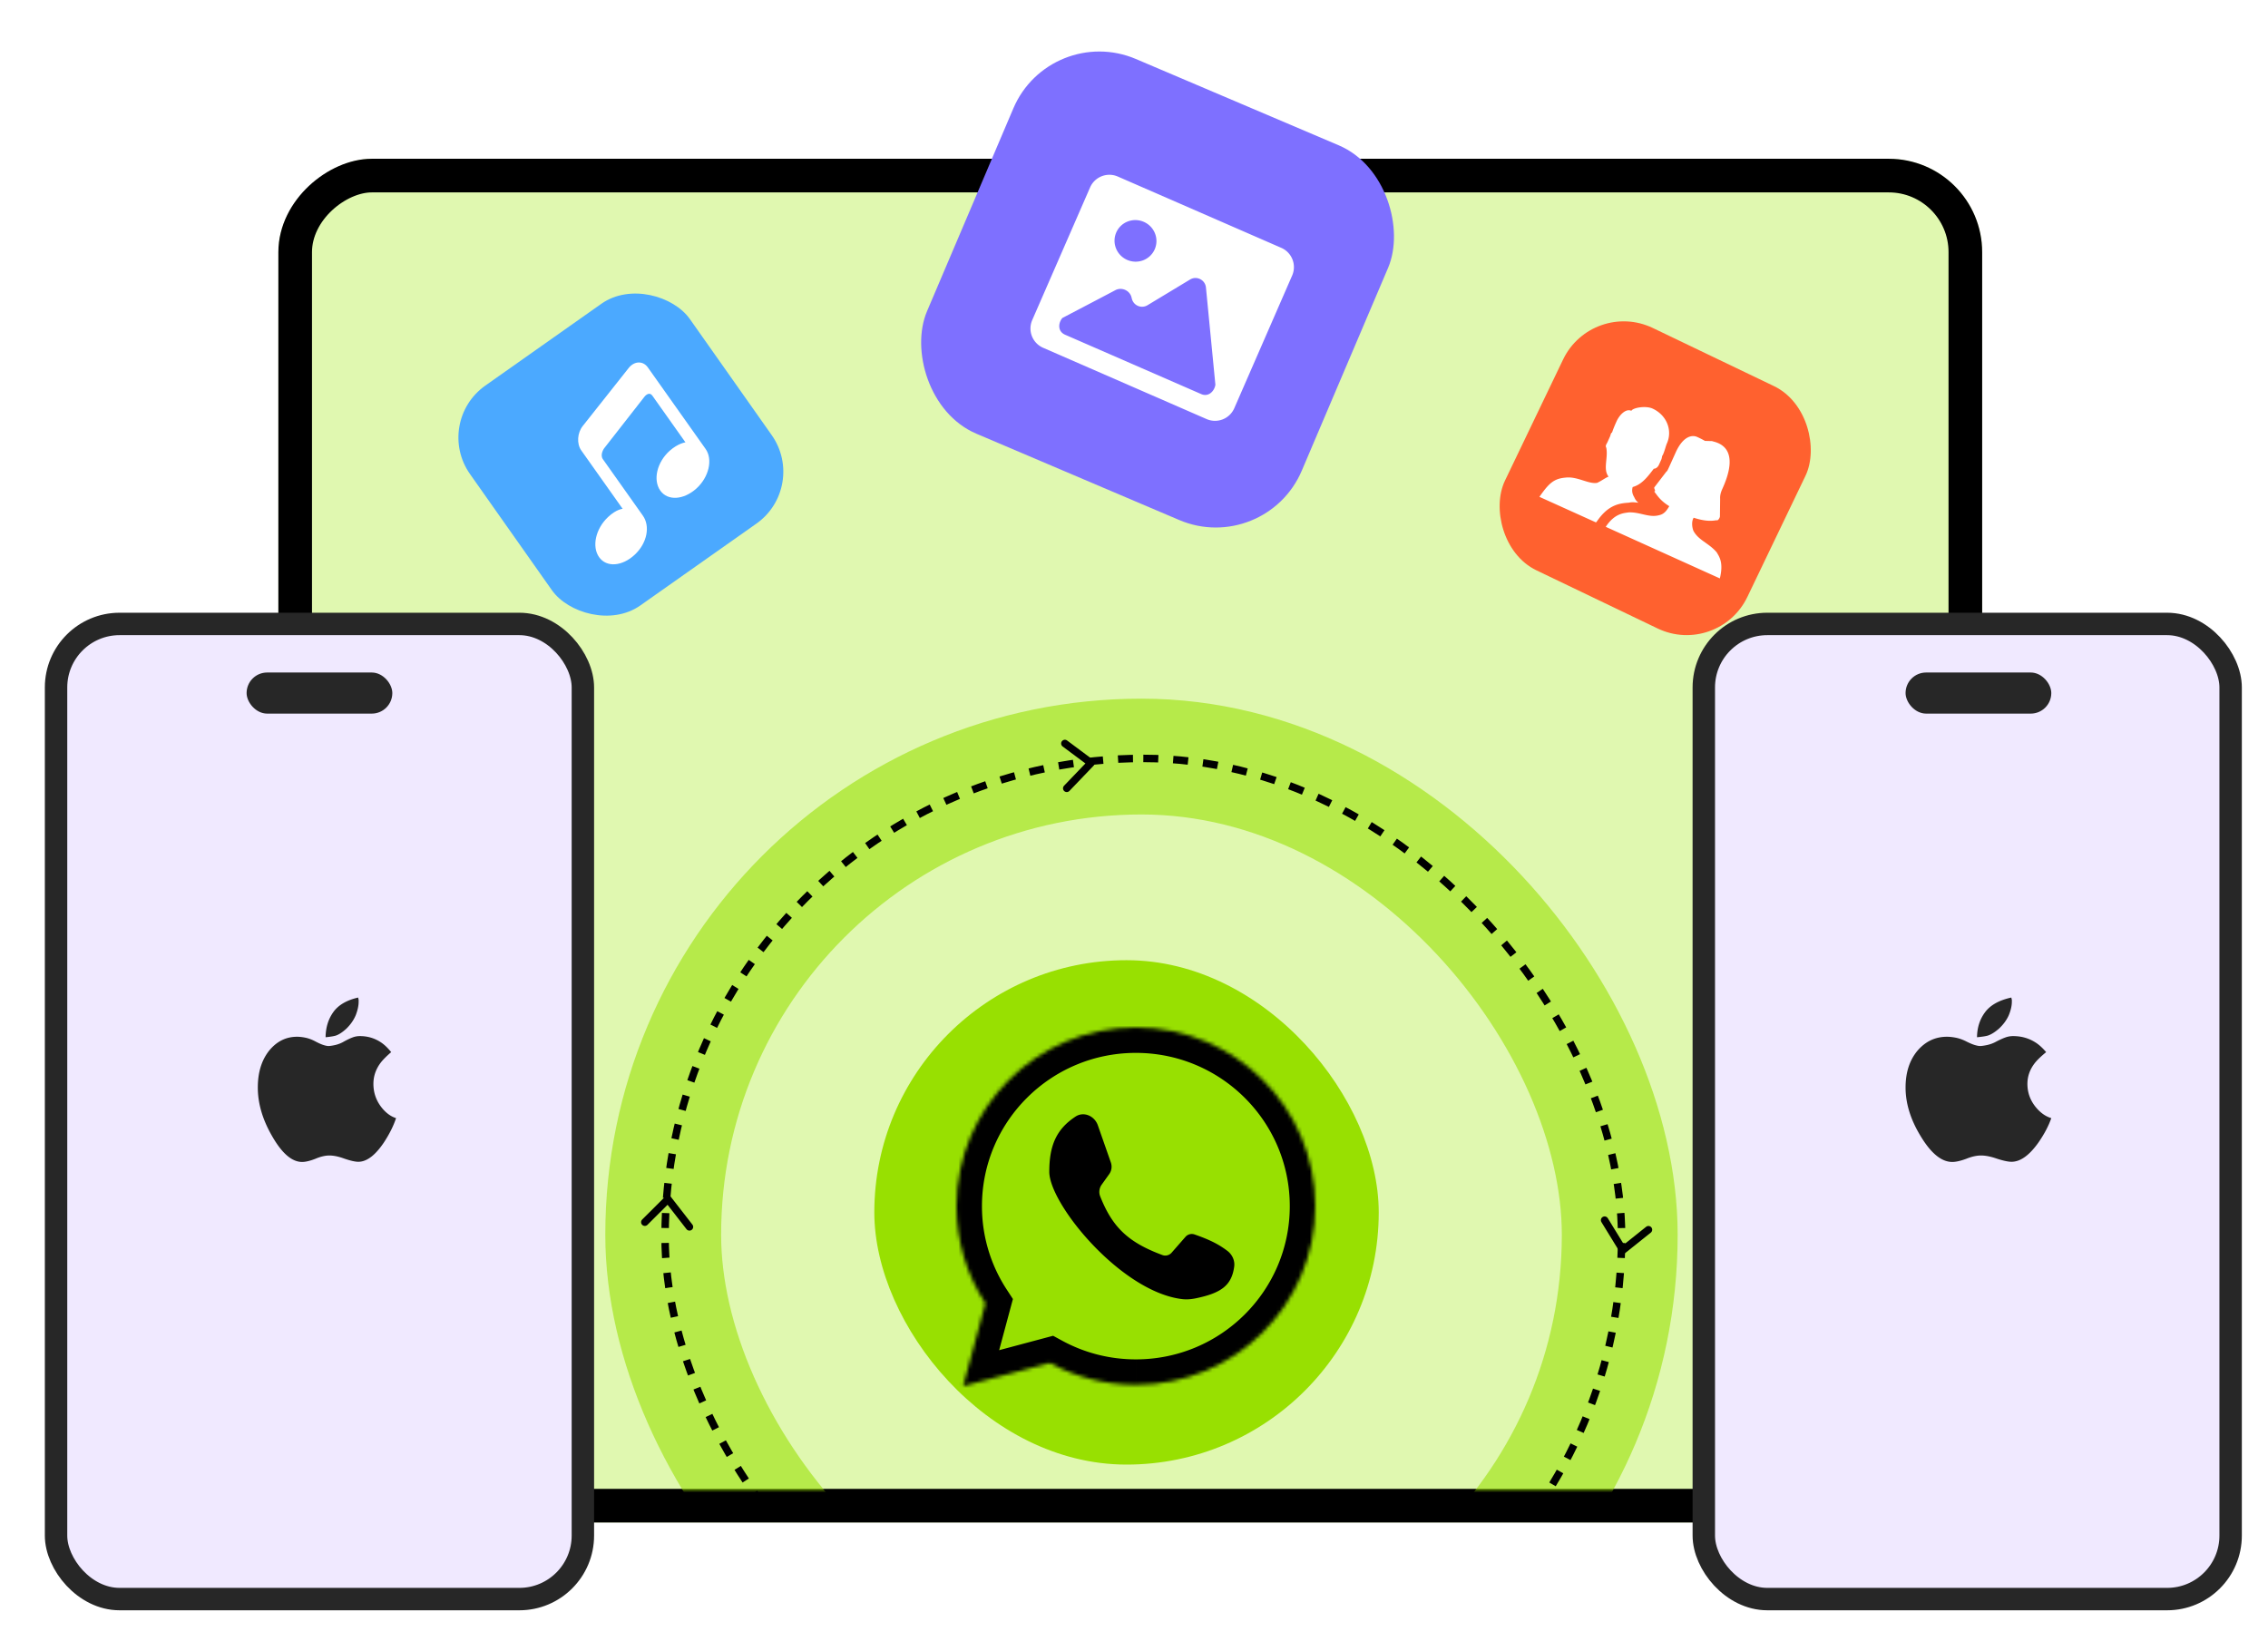 <svg xmlns="http://www.w3.org/2000/svg" width="607" height="442" fill="none"><path fill="#fff" d="M0 0h607v442H0z"/><g filter="url(#a)"><rect width="365" height="456" x="530.5" y="42.496" fill="#E0F8B0" rx="25" transform="rotate(90 530.5 42.496)"/><rect width="356" height="447" x="526" y="46.996" stroke="#000" stroke-width="9" rx="20.5" transform="rotate(90 526 46.996)"/></g><rect width="135" height="135" x="234" y="257" fill="#98E001" rx="67.5"/><mask id="b" fill="#fff"><path fill-rule="evenodd" d="M304 370.649c26.51 0 48-21.412 48-47.825C352 296.412 330.51 275 304 275s-48 21.412-48 47.824c0 9.601 2.84 18.542 7.728 26.033l-5.955 22.142 23.211-6.197c6.833 3.728 14.676 5.847 23.016 5.847" clip-rule="evenodd"/></mask><path fill="#000" d="m263.728 348.857 6.574 1.768.791-2.94-1.664-2.549zm-5.955 22.142-6.575-1.768-3.062 11.388 11.393-3.042zm23.211-6.197 3.26-5.976-2.388-1.303-2.628.702zm64.208-41.978c0 22.629-18.419 41.017-41.192 41.017v13.616c30.246 0 54.808-24.436 54.808-54.633zM304 281.808c22.773 0 41.192 18.387 41.192 41.016h13.616c0-30.196-24.562-54.632-54.808-54.632zm-41.192 41.016c0-22.629 18.419-41.016 41.192-41.016v-13.616c-30.246 0-54.808 24.436-54.808 54.632zm6.621 22.312a40.67 40.67 0 0 1-6.621-22.312h-13.616a54.3 54.3 0 0 0 8.834 29.753zm-5.082 27.631 5.955-22.142-13.149-3.536-5.955 22.142zm14.881-14.542-23.211 6.196 3.512 13.156 23.211-6.197zM304 363.841c-7.173 0-13.898-1.82-19.756-5.015l-6.52 11.953c7.809 4.26 16.77 6.678 26.276 6.678z" mask="url(#b)"/><path fill="#000" d="m293.822 301.19 3.488 9.96a3.4 3.4 0 0 1-.443 3.104l-2.013 2.816c-.648.907-.818 2.079-.41 3.116 3.244 8.231 7.436 12.317 16.674 15.737.865.32 1.838.06 2.445-.634l3.711-4.239a2.24 2.24 0 0 1 2.412-.65c4.158 1.442 6.529 2.674 8.792 4.388 1.314.995 2.059 2.605 1.838 4.239-.695 5.126-3.62 7.082-10.228 8.461-1.209.252-2.449.371-3.676.226-16.381-1.933-35.584-25.451-35.584-34.083 0-7.17 1.984-11.446 7.014-14.767 2.218-1.465 5.102-.183 5.98 2.326"/><mask id="c" width="319" height="229" x="150" y="170" maskUnits="userSpaceOnUse" style="mask-type:alpha"><path fill="#D9D9D9" d="M150 170h319v229H150z"/></mask><g mask="url(#c)"><rect width="256" height="256" x="177.5" y="202.496" stroke="#98E001" stroke-width="31" opacity=".58" rx="128"/><rect width="256" height="256" x="178" y="202.996" stroke="#000" stroke-dasharray="4 4" stroke-width="2" rx="128"/><path stroke="#000" stroke-linecap="round" stroke-linejoin="round" stroke-width="2" d="m285 198.996 7 5.217-6.5 6.783M441.188 329.137l-6.822 5.449-4.913-8.007M172.578 327.121l6.183-6.163 5.762 7.42"/></g><rect width="141" height="261" x="15" y="167" fill="#F0E9FF" stroke="#272727" stroke-width="6" rx="17"/><rect width="39" height="11" x="66" y="180" fill="#272727" rx="5.5"/><path fill="#272727" d="M101.779 295.95q1.84 2.567 4.221 3.32-1.033 3.143-3.278 6.551-3.457 5.135-6.825 5.135-1.257 0-3.727-.841-2.29-.841-3.996-.841-1.707 0-3.772.885-2.156.841-3.548.841-4.041 0-7.947-6.773Q69 297.543 69 291.08q0-5.975 2.964-9.782 3.053-3.807 7.543-3.807.988 0 2.2.243 1.213.244 2.515.908 1.392.752 2.29 1.04t1.392.288q.584 0 1.796-.266a8.3 8.3 0 0 0 2.425-.974q1.302-.708 2.245-1.062a5.5 5.5 0 0 1 1.931-.354q3.142 0 5.658 1.682 1.347.885 2.739 2.612-2.065 1.77-3.009 3.098-1.75 2.48-1.75 5.401 0 3.231 1.84 5.843m-9.025-20.672q-1.572 1.46-2.874 1.903-.45.133-1.145.244t-1.594.199q.045-3.895 2.065-6.729 2.021-2.832 6.646-3.895.09.443.135.62v.487q0 1.593-.764 3.585-.808 1.948-2.47 3.586"/><rect width="141" height="261" x="456" y="167" fill="#F0E9FF" stroke="#272727" stroke-width="6" rx="17"/><rect width="39" height="11" x="510" y="180" fill="#272727" rx="5.5"/><path fill="#272727" d="M544.551 295.95q1.941 2.567 4.449 3.32-1.088 3.143-3.455 6.551-3.645 5.135-7.194 5.135-1.326 0-3.929-.841-2.414-.841-4.212-.841t-3.976.885q-2.271.841-3.739.841-4.26 0-8.377-6.773Q510 297.543 510 291.08q0-5.975 3.124-9.782 3.218-3.807 7.951-3.807 1.041 0 2.319.243 1.278.244 2.651.908 1.467.752 2.414 1.04.946.288 1.467.288.615 0 1.893-.266a9 9 0 0 0 2.556-.974q1.372-.708 2.367-1.062a6 6 0 0 1 2.035-.354q3.312 0 5.963 1.682 1.42.885 2.887 2.612-2.177 1.77-3.171 3.098-1.846 2.48-1.846 5.401 0 3.231 1.941 5.843m-9.513-20.672q-1.657 1.46-3.03 1.903-.473.133-1.206.244-.735.11-1.681.199.048-3.895 2.178-6.729 2.129-2.832 7.004-3.895.096.443.142.62v.487q0 1.593-.804 3.585-.852 1.948-2.603 3.586"/><rect width="109" height="109" x="281" y="6" fill="#7E70FF" rx="25" transform="rotate(23.052 281 6)"/><rect width="72" height="72" x="116" y="113" fill="#4BA9FF" rx="17" transform="rotate(-35.188 116 113)"/><rect width="71.954" height="71.954" x="426.125" y="80" fill="#FF612F" rx="18" transform="rotate(25.633 426.125 80)"/><path fill="#fff" d="m168.315 98.423-12.31 15.547c-1.52 1.859-1.7 4.801-.434 6.588l11.074 15.632s-1.642.069-3.903 2.192c-3.33 3.115-4.404 7.915-2.4 10.743s6.211 2.453 9.542-.662c3.33-3.116 4.175-7.623 2.171-10.451l-10.693-15.094c-.885-1.249.314-2.907.314-2.907l10.818-13.84s1.182-1.566 2.128-.23l8.826 12.457s-1.94.227-4.25 2.281c-3.38 3.046-4.49 7.793-2.487 10.621s6.249 2.505 9.641-.523c3.38-3.046 4.49-7.794 2.487-10.622l-15.475-21.844c-1.272-1.756-3.535-1.717-5.049.112"/><path fill="#fff" fill-rule="evenodd" d="M322.93 112.167a5.63 5.63 0 0 0 7.412-2.91l15.487-35.51a5.63 5.63 0 0 0-2.91-7.411l-43.758-19.085a5.63 5.63 0 0 0-7.412 2.91L276.262 85.67a5.63 5.63 0 0 0 2.91 7.412l34.17 14.903zm-17.37-13.636L285.081 89.6c-2.111-.92-1.845-3.203-.749-4.492q9.859-5.156 14.187-7.446c1.674-.886 3.831.054 4.303 1.888l.113.436a2.814 2.814 0 0 0 4.181 1.707l11.382-6.874c1.774-1.072 4.057.075 4.258 2.137l2.527 26.013c-.221 1.607-1.762 3.397-3.801 2.507zm.41-28.87a5.53 5.53 0 0 0 3.079-2.943 5.53 5.53 0 0 0 .062-4.259 5.66 5.66 0 0 0-2.992-3.08 5.65 5.65 0 0 0-4.292-.097 5.52 5.52 0 0 0-3.079 2.943 5.52 5.52 0 0 0-.062 4.259 5.65 5.65 0 0 0 2.991 3.08c1.366.596 2.91.63 4.293.097M453.208 142.05c1.372 2.588 4.066 3.244 6.24 5.772.654 1.139 1.899 2.687.849 6.991l-30.541-13.806c2.415-3.687 4.96-3.661 6.08-3.858 3.064-.161 5.46 1.484 8.185.748 1.486-.312 2.139-1.422 2.737-2.417-2.572-1.585-3.28-3.028-4.05-3.939.595-.012-.109-.752.05-1.102l3.281-4.28c.054.209.546-.878.704-1.227l1.741-3.852c1.899-4.202 4.262-4.798 5.751-4.125 1.367.618 2.066 1.053 2.066 1.053l1.329.038c.301-.004.602-.009.85.103 7.161 1.691 3.822 9.74 2.45 12.774-.369.817-.614 1.69-.558 2.558l-.056 4.755c-.035.406-.561 1.239-.9.998-1.133.191-2.821.411-6.131-.663-.546.878-.513 2.298-.077 3.479m-14.706-7.491c-.85-.103-1.735-.222-2.52-.015-2.451.157-5.465.481-8.497 4.873l-.336.412-15.146-6.848c2.538-3.631 3.846-4.868 6.961-5.146 3.169-.394 6.151 1.797 8.486 1.404 1.328-.622 2.07-1.27 3.052-1.67-1.536-2.013-.061-4.946-.6-7.721-.339-.574.067-.953.331-1.537l.633-1.4c.211-.467.227-1.022.581-1.143.404-1.224.931-2.39 1.195-2.974.791-1.75 2.485-3.515 3.976-2.841.361-.799 3.792-1.443 5.654-.601 3.724 1.684 5.466 5.769 3.831 9.386-.264.584-.538 1.865-1.066 3.033-.288.292-.197.754-.408 1.221l-.633 1.4c-.264.584-.781 1.064-1.378 1.064-1.447 1.877-3.104 4.22-5.653 4.895-.244.873-.188 1.742.417 2.718.286.692.677 1.149 1.12 1.49" clip-rule="evenodd"/><defs><filter id="a" width="486.8" height="395.8" x="59.1" y="27.096" color-interpolation-filters="sRGB" filterUnits="userSpaceOnUse"><feFlood flood-opacity="0" result="BackgroundImageFix"/><feColorMatrix in="SourceAlpha" result="hardAlpha" values="0 0 0 0 0 0 0 0 0 0 0 0 0 0 0 0 0 0 127 0"/><feOffset/><feGaussianBlur stdDeviation="7.7"/><feComposite in2="hardAlpha" operator="out"/><feColorMatrix values="0 0 0 0 0.119 0 0 0 0 0.227 0 0 0 0 0.506 0 0 0 0.14 0"/><feBlend in2="BackgroundImageFix" result="effect1_dropShadow_5203_10124"/><feBlend in="SourceGraphic" in2="effect1_dropShadow_5203_10124" result="shape"/></filter></defs></svg>
